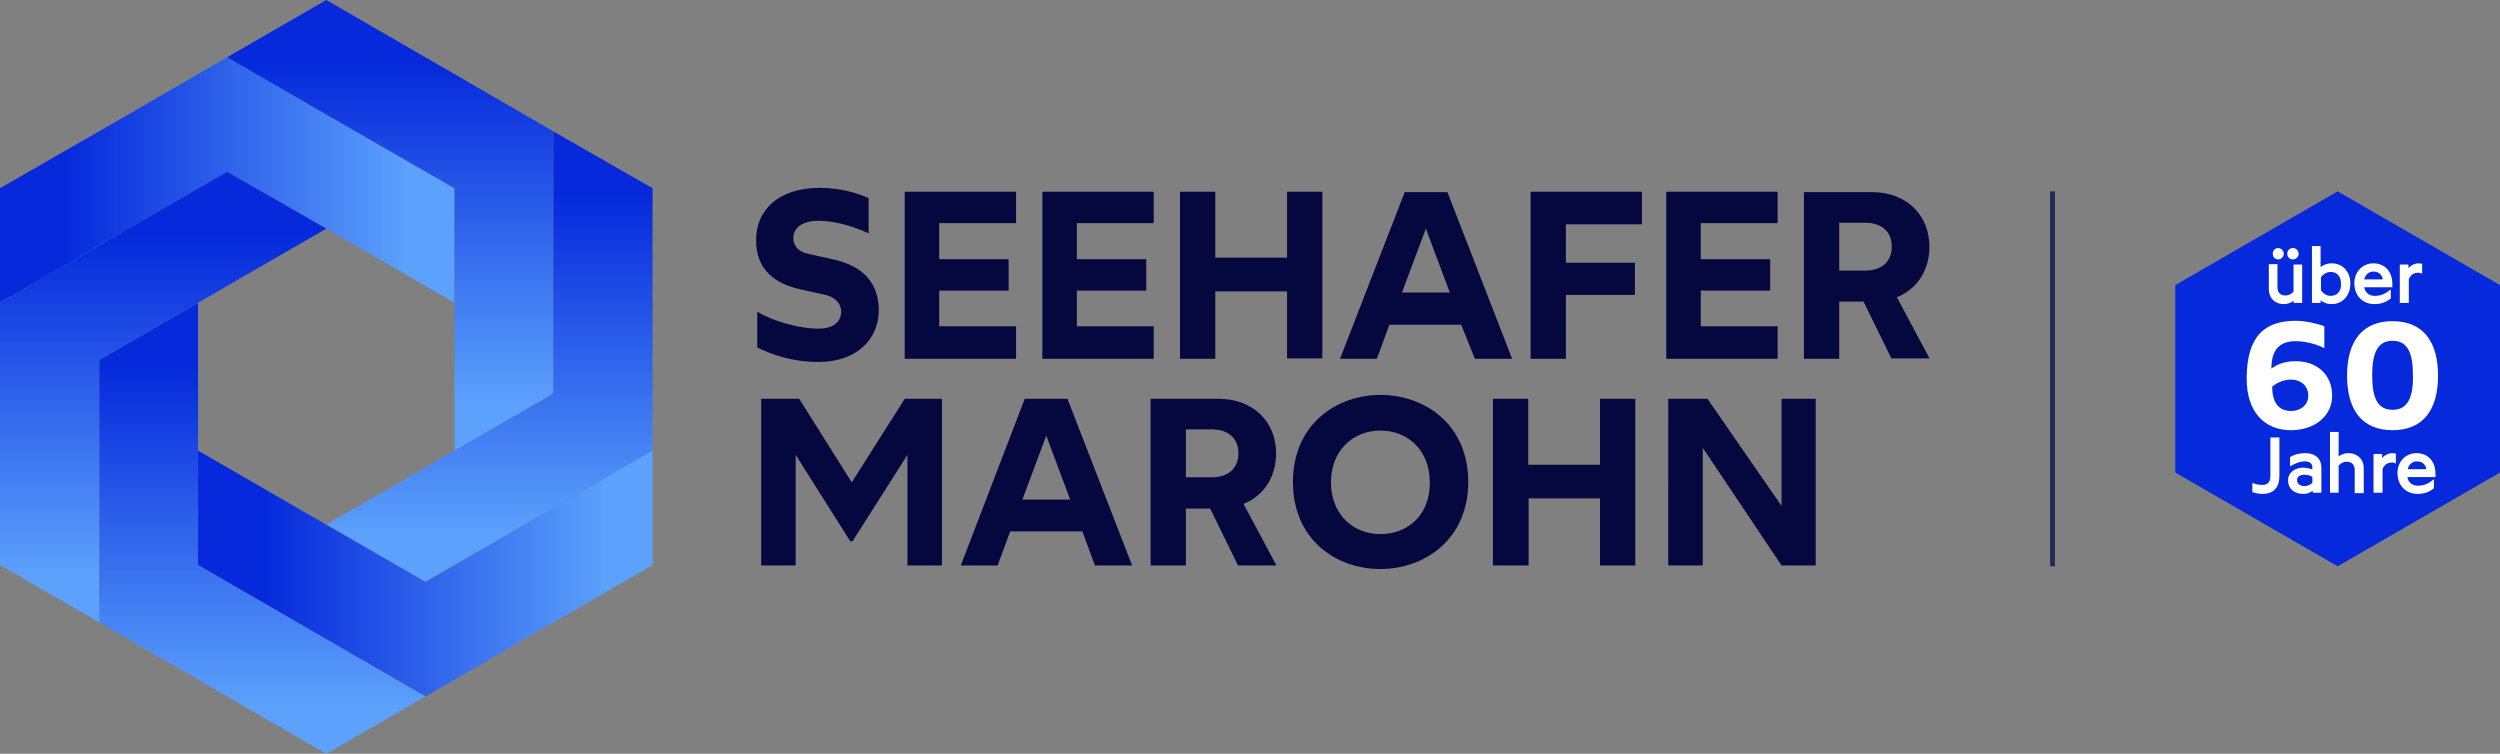 <?xml version="1.0" encoding="utf-8"?>
<!-- Generator: Adobe Illustrator 27.5.0, SVG Export Plug-In . SVG Version: 6.00 Build 0)  -->
<svg version="1.1" id="Ebene_1" xmlns="http://www.w3.org/2000/svg" xmlns:xlink="http://www.w3.org/1999/xlink" x="0px" y="0px"
	 viewBox="0 0 637.5 192.2" style="enable-background:new 0 0 637.5 192.2;" xml:space="preserve">
<rect x="0" y="0" width="637.5" height="192.2" fill="#808080" stroke="none"/>
<style type="text/css">
	.st0{fill:none;stroke:#252A52;stroke-width:1.25;}
	.st1{fill:#0529DB;}
	.st2{clip-path:url(#SVGID_00000015345383998616589170000006050907813293362850_);fill:#FFFFFF;}
	.st3{clip-path:url(#SVGID_00000015345383998616589170000006050907813293362850_);}
	.st4{fill:#FFFFFF;stroke:#FFFFFF;stroke-width:0.5;stroke-miterlimit:10;}
	.st5{clip-path:url(#SVGID_00000015345383998616589170000006050907813293362850_);fill:#04083F;}
	
		.st6{clip-path:url(#SVGID_00000036954427114556699500000013889440490829728920_);fill:url(#SVGID_00000176008761660252420630000005983464997542750091_);}
	
		.st7{clip-path:url(#SVGID_00000070120929596945886330000017295961466564187533_);fill:url(#SVGID_00000116937877389829635150000017910291669701529269_);}
	
		.st8{clip-path:url(#SVGID_00000006667149076445651480000014330295795250986672_);fill:url(#SVGID_00000013167277604924431570000010323673330228089782_);}
	
		.st9{clip-path:url(#SVGID_00000171679866116016576700000017990441731634242708_);fill:url(#SVGID_00000053531192854058949750000005973132088553349762_);}
	
		.st10{clip-path:url(#SVGID_00000001651464794919786710000008076881053398802604_);fill:url(#SVGID_00000147938242635624494890000002520592479357612727_);}
	
		.st11{clip-path:url(#SVGID_00000103958839567526494470000015234858499756164511_);fill:url(#SVGID_00000121281731833001416340000003407308079922558374_);}
</style>
<line class="st0" x1="523.4" y1="48.8" x2="523.4" y2="144.4"/>
<polygon class="st1" points="554.7,72.7 554.7,120.5 596.1,144.4 637.5,120.5 637.5,72.7 596.1,48.8 "/>
<g>
	<defs>
		<rect id="SVGID_1_" width="637.5" height="192.2"/>
	</defs>
	<clipPath id="SVGID_00000131331990747094729220000002863166554292518066_">
		<use xlink:href="#SVGID_1_"  style="overflow:visible;"/>
	</clipPath>
	<path style="clip-path:url(#SVGID_00000131331990747094729220000002863166554292518066_);fill:#FFFFFF;" d="M610.1,104.5
		c-3.9,0-5.2-3.2-5.2-8.8c0-5.5,1.3-8.8,5.2-8.8c3.9,0,5.2,3.2,5.2,8.8C615.4,101.3,614,104.5,610.1,104.5 M610.1,81.9
		c-7.8,0-11.6,5.2-11.6,13.9s3.8,13.9,11.6,13.9c7.8,0,11.6-5.2,11.6-13.9S617.9,81.9,610.1,81.9 M584.2,104.8
		c-3.3,0-4.8-2.4-4.8-6.2c1-0.8,2.6-1.8,4.8-1.8c2.7,0,4.4,1.8,4.4,4C588.7,103.1,586.8,104.8,584.2,104.8 M584.2,109.7
		c5.9,0,10.5-3.5,10.5-8.8c0-5.4-3.9-8.8-9.3-8.8c-3.1,0-5,1-6.2,1.9c0-4.7,2-7,6.2-7c2.1,0,5.1,0.6,7.3,1.8v-5.6
		c-1.4-0.6-4.7-1.4-7.3-1.4c-7.8,0-12.5,3.8-12.5,14.8C572.9,104.9,577.3,109.7,584.2,109.7"/>
	<g style="clip-path:url(#SVGID_00000131331990747094729220000002863166554292518066_);">
		<path class="st4" d="M612.2,77h1.8v-5.8c0.3-0.9,1.1-1.9,2.6-1.9c0.3,0,0.6,0,0.8,0.1v-1.9c-0.1,0-0.3-0.1-0.6-0.1
			c-1.2,0-2.4,0.7-2.9,1.9v-1.6h-1.7V77z M602.6,71.5c0.1-1.3,1.1-2.5,2.6-2.5c1.7,0,2.6,1.1,2.7,2.5H602.6z M605.5,77.3
			c1.9,0,3.1-0.7,3.9-1.3v-1.7c-1.3,1-2.4,1.4-3.9,1.4c-1.6,0-2.8-1.1-2.9-2.7h7.2c0-0.1,0-0.4,0-0.6c0-2.9-1.7-5-4.6-5
			c-2.5,0-4.6,1.9-4.6,4.9C600.7,75.6,602.9,77.3,605.5,77.3 M594.3,75.7c-1.2,0-2.2-0.8-2.7-1.6v-3.5c0.6-0.8,1.5-1.5,2.7-1.5
			c1.8,0,2.9,1.2,2.9,3.3C597.3,74.4,596.1,75.7,594.3,75.7 M594.6,67.4c-1.5,0-2.4,0.6-3.1,1.3v-5.7h-1.7V77h1.7v-1
			c0.7,0.7,1.6,1.3,3.1,1.3c2.7,0,4.5-2.2,4.5-5C599.1,69.6,597.4,67.4,594.6,67.4 M582.3,77.3c1.2,0,2.2-0.5,2.8-1.2V77h1.7v-9.3
			h-1.7v6.7c-0.6,0.8-1.4,1.2-2.4,1.2c-1.2,0-2.2-0.8-2.2-2.3v-5.7h-1.7v6.1C578.8,76.1,580.5,77.3,582.3,77.3 M584.7,65.9
			c0.6,0,1.2-0.5,1.2-1.2c0-0.6-0.5-1.2-1.2-1.2c-0.7,0-1.2,0.5-1.2,1.2C583.5,65.4,584,65.9,584.7,65.9 M580.9,65.9
			c0.7,0,1.2-0.5,1.2-1.2c0-0.6-0.5-1.2-1.2-1.2c-0.6,0-1.1,0.5-1.1,1.2C579.8,65.4,580.3,65.9,580.9,65.9"/>
		<path class="st4" d="M613.7,119.9c0.1-1.3,1.1-2.5,2.6-2.5c1.7,0,2.6,1.1,2.7,2.5H613.7z M616.5,125.7c1.9,0,3.1-0.7,3.9-1.3v-1.7
			c-1.3,1-2.4,1.4-3.9,1.4c-1.6,0-2.8-1.1-2.9-2.7h7.2c0-0.1,0-0.4,0-0.6c0-2.9-1.7-5-4.6-5c-2.5,0-4.6,1.9-4.6,4.9
			C611.7,124,613.9,125.7,616.5,125.7 M605.5,125.4h1.8v-5.8c0.3-0.9,1.1-1.9,2.6-1.9c0.3,0,0.6,0,0.8,0.1v-1.9
			c-0.1,0-0.3-0.1-0.6-0.1c-1.2,0-2.4,0.7-2.9,1.9V116h-1.7V125.4z M594.4,125.4h1.7v-6.7c0.6-0.8,1.4-1.2,2.4-1.2
			c1.2,0,2.2,0.8,2.2,2.3v5.7h1.8v-6.2c0-2.3-1.8-3.5-3.6-3.5c-1.2,0-2.2,0.5-2.8,1.2v-6.6h-1.7V125.4z M587.6,124.2
			c-1.2,0-2.1-0.7-2.1-1.8c0-1,0.9-1.6,2.1-1.6c1.1,0,2,0.4,2.3,0.7v1.7C589.6,123.6,588.7,124.2,587.6,124.2 M587.3,125.7
			c1.2,0,2.1-0.5,2.7-1.1v0.8h1.7v-6.2c0-1.8-1.1-3.4-3.9-3.4c-1.4,0-2.5,0.3-3.6,0.9v1.8c0.9-0.5,2.2-1.1,3.6-1.1
			c1.4,0,2.1,0.8,2.1,1.7v1c-0.6-0.3-1.6-0.6-2.6-0.6c-1.9,0-3.6,1.1-3.6,3C583.7,124.5,585.2,125.7,587.3,125.7 M576.9,125.7
			c2.8,0,4.1-1.6,4.1-4.3v-9.6h-1.8v9.6c0,1.6-0.8,2.5-2.2,2.5c-0.7,0-1.7-0.1-2.4-0.4v1.8C575.1,125.5,576.1,125.7,576.9,125.7"/>
	</g>
	<path style="clip-path:url(#SVGID_00000131331990747094729220000002863166554292518066_);fill:#04083F;" d="M469,56.8h6.7
		c3.8,0,6.7,2,6.7,6.1c0,3.9-2.7,6.1-6.7,6.1H469V56.8z M492.1,91.5l-8.4-15.7c5.2-2.1,8.3-6.9,8.3-12.9c0-8-5.8-13.9-14.6-13.9H460
		v42.5h9V76.9h6.2l7.1,14.5H492.1z M424.9,91.5h28.4v-8.3h-19.6v-9.1h17.7v-8h-17.7v-9.2h19.6v-8h-28.4V91.5z M390.3,91.5h9V75.2
		h17.6V67h-17.6v-9.8h19.4v-8.3h-28.4V91.5z M357.5,74.6l6.1-16.3l6.1,16.3H357.5z M376.1,91.5h9.5l-16.5-42.5h-10.9l-16.5,42.5h9.4
		l3.2-8.7h18.3L376.1,91.5z M300.9,91.5h9V74.3h18.3v17.1h9V48.9h-9v16.8h-18.3V48.9h-9V91.5z M265.8,91.5h28.4v-8.3h-19.6v-9.1
		h17.7v-8h-17.7v-9.2h19.6v-8h-28.4V91.5z M230.7,91.5h28.4v-8.3h-19.6v-9.1h17.7v-8h-17.7v-9.2h19.6v-8h-28.4V91.5z M212.7,66.2
		l-6.7-1.5c-2.4-0.5-3.7-2-3.7-4c0-2.6,2.3-4.4,6.4-4.4c4,0,8.7,1.3,12.8,3.2v-9c-3.2-1.4-7.5-2.6-12.5-2.6
		c-10.5,0-16.2,5.7-16.2,13.3c0,7.8,5,11.2,11.4,12.6l5.9,1.3c3,0.6,4.4,2.4,4.4,4.4c0,2.3-1.7,4.3-5.8,4.3c-5.3,0-12-2.1-15.6-4.3
		v9.1c3.2,1.6,8.6,3.7,15.6,3.7c9.8,0,15.4-5.8,15.4-13.3C224,72.1,220.1,67.9,212.7,66.2"/>
	<path style="clip-path:url(#SVGID_00000131331990747094729220000002863166554292518066_);fill:#04083F;" d="M425.5,144.2h8.7v-30
		l20.1,30h8.7v-42.5h-8.7V129l-18.9-27.3h-10V144.2z M380.8,144.2h9v-17.1H408v17.1h9v-42.5h-9v16.8h-18.3v-16.8h-9V144.2z
		 M352,136.2c-6.9,0-12.6-5-12.6-13.2c0-8.2,5.7-13.2,12.6-13.2c7,0,12.6,5,12.6,13.2C364.7,131.2,359.1,136.2,352,136.2 M352,145.1
		c11.1,0,22.4-7.4,22.4-22.2c0-14.8-11.2-22.2-22.4-22.2c-11.1,0-22.3,7.4-22.3,22.2C329.7,137.8,340.9,145.1,352,145.1
		 M302.4,109.5h6.7c3.8,0,6.7,2,6.7,6.1c0,3.9-2.7,6.1-6.7,6.1h-6.7V109.5z M325.5,144.2l-8.4-15.7c5.2-2.1,8.3-6.9,8.3-12.9
		c0-8-5.8-13.9-14.6-13.9h-17.4v42.5h9v-14.5h6.2l7.1,14.5H325.5z M260.7,127.4l6.1-16.3l6.1,16.3H260.7z M279.2,144.2h9.5
		l-16.5-42.5h-10.9L245,144.2h9.4l3.2-8.7H276L279.2,144.2z M194.1,144.2h8.8V116l13.9,22h0.6l14-22v28.2h8.8v-42.5h-9.5L217.2,123
		l-13.4-21.3h-9.7V144.2z"/>
</g>
<g>
	<defs>
		<polygon id="SVGID_00000014614555862784255490000008186567541659136128_" points="32.7,29.2 0,48 0,77.2 25.3,62.6 57.9,43.8 
			83.2,58.3 115.9,77.2 115.9,48 83.2,29.2 57.9,14.6 		"/>
	</defs>
	<clipPath id="SVGID_00000158726009014743753770000014095371955747954619_">
		<use xlink:href="#SVGID_00000014614555862784255490000008186567541659136128_"  style="overflow:visible;"/>
	</clipPath>
	
		<linearGradient id="SVGID_00000109013977455051621480000003648772484376746147_" gradientUnits="userSpaceOnUse" x1="-36.537" y1="276.734" x2="-35.537" y2="276.734" gradientTransform="matrix(-115.875 0 0 -115.875 -4117.896 32112.557)">
		<stop  offset="0" style="stop-color:#5CA1FC"/>
		<stop  offset="0.103" style="stop-color:#5CA1FC"/>
		<stop  offset="0.859" style="stop-color:#0529DB"/>
		<stop  offset="1" style="stop-color:#0529DB"/>
	</linearGradient>
	
		<rect y="14.6" style="clip-path:url(#SVGID_00000158726009014743753770000014095371955747954619_);fill:url(#SVGID_00000109013977455051621480000003648772484376746147_);" width="115.9" height="62.6"/>
</g>
<g>
	<defs>
		<polygon id="SVGID_00000103959103038562470400000004824022885259934880_" points="83.2,0 57.9,14.6 83.2,29.2 115.9,48 
			115.9,114.9 141.1,100.4 141.1,33.5 115.9,18.9 		"/>
	</defs>
	<clipPath id="SVGID_00000005955888740884555210000009474551289993187719_">
		<use xlink:href="#SVGID_00000103959103038562470400000004824022885259934880_"  style="overflow:visible;"/>
	</clipPath>
	
		<linearGradient id="SVGID_00000067932564474798545550000010932781370519603389_" gradientUnits="userSpaceOnUse" x1="-35.497" y1="275.696" x2="-34.497" y2="275.696" gradientTransform="matrix(0 -114.938 114.938 0 -31588.391 -3965.065)">
		<stop  offset="0" style="stop-color:#5CA1FC"/>
		<stop  offset="0.103" style="stop-color:#5CA1FC"/>
		<stop  offset="0.859" style="stop-color:#0529DB"/>
		<stop  offset="1" style="stop-color:#0529DB"/>
	</linearGradient>
	
		<rect x="57.9" style="clip-path:url(#SVGID_00000005955888740884555210000009474551289993187719_);fill:url(#SVGID_00000067932564474798545550000010932781370519603389_);" width="83.2" height="114.9"/>
</g>
<g>
	<defs>
		<polygon id="SVGID_00000026885612955071455530000005974971504829671600_" points="83.2,133.8 108.5,148.4 141.1,129.5 
			166.4,114.9 166.4,48 141.1,33.5 141.1,100.4 115.9,114.9 115.9,114.9 		"/>
	</defs>
	<clipPath id="SVGID_00000108994376145364686870000006849153265209461898_">
		<use xlink:href="#SVGID_00000026885612955071455530000005974971504829671600_"  style="overflow:visible;"/>
	</clipPath>
	
		<linearGradient id="SVGID_00000162314597946311202700000006391686374552621445_" gradientUnits="userSpaceOnUse" x1="-35.497" y1="275.696" x2="-34.497" y2="275.696" gradientTransform="matrix(0 -114.938 114.938 0 -31563.125 -3931.613)">
		<stop  offset="0" style="stop-color:#5CA1FC"/>
		<stop  offset="0.103" style="stop-color:#5CA1FC"/>
		<stop  offset="0.859" style="stop-color:#0529DB"/>
		<stop  offset="1" style="stop-color:#0529DB"/>
	</linearGradient>
	
		<rect x="83.2" y="33.5" style="clip-path:url(#SVGID_00000108994376145364686870000006849153265209461898_);fill:url(#SVGID_00000162314597946311202700000006391686374552621445_);" width="83.2" height="114.9"/>
</g>
<g>
	<defs>
		<polygon id="SVGID_00000182498037184616174620000004878370938602793875_" points="50.5,114.9 50.5,144.1 83.2,163 108.5,177.6 
			108.5,177.6 133.7,163 166.4,144.1 166.4,114.9 141.1,129.5 108.5,148.4 83.2,133.8 		"/>
	</defs>
	<clipPath id="SVGID_00000136384899119162749310000006183055682378895782_">
		<use xlink:href="#SVGID_00000182498037184616174620000004878370938602793875_"  style="overflow:visible;"/>
	</clipPath>
	
		<linearGradient id="SVGID_00000036967471229471171790000017905264957135210389_" gradientUnits="userSpaceOnUse" x1="-36.537" y1="276.734" x2="-35.537" y2="276.734" gradientTransform="matrix(-115.875 0 0 -115.875 -4067.366 32212.91)">
		<stop  offset="0" style="stop-color:#5CA1FC"/>
		<stop  offset="0.103" style="stop-color:#5CA1FC"/>
		<stop  offset="0.859" style="stop-color:#0529DB"/>
		<stop  offset="1" style="stop-color:#0529DB"/>
	</linearGradient>
	
		<rect x="50.5" y="114.9" style="clip-path:url(#SVGID_00000136384899119162749310000006183055682378895782_);fill:url(#SVGID_00000036967471229471171790000017905264957135210389_);" width="115.9" height="62.6"/>
</g>
<g>
	<defs>
		<polygon id="SVGID_00000152955178053174827840000008198383938288487871_" points="25.3,91.8 25.3,158.7 50.5,173.3 83.2,192.2 
			108.5,177.6 83.2,163 50.5,144.1 50.5,77.2 		"/>
	</defs>
	<clipPath id="SVGID_00000021078109009133547870000012347343504112961688_">
		<use xlink:href="#SVGID_00000152955178053174827840000008198383938288487871_"  style="overflow:visible;"/>
	</clipPath>
	
		<linearGradient id="SVGID_00000080202021409904107830000012087873912104115900_" gradientUnits="userSpaceOnUse" x1="-35.497" y1="275.696" x2="-34.497" y2="275.696" gradientTransform="matrix(0 -114.94 114.94 0 -31621.623 -3887.925)">
		<stop  offset="0" style="stop-color:#5CA1FC"/>
		<stop  offset="0.103" style="stop-color:#5CA1FC"/>
		<stop  offset="0.859" style="stop-color:#0529DB"/>
		<stop  offset="1" style="stop-color:#0529DB"/>
	</linearGradient>
	
		<rect x="25.3" y="77.2" style="clip-path:url(#SVGID_00000021078109009133547870000012347343504112961688_);fill:url(#SVGID_00000080202021409904107830000012087873912104115900_);" width="83.2" height="114.9"/>
</g>
<g>
	<defs>
		<polygon id="SVGID_00000011738894758689168940000003159142272532922807_" points="25.3,62.6 0,77.2 0,144.1 25.3,158.7 25.3,91.8 
			50.5,77.2 83.2,58.3 57.9,43.8 		"/>
	</defs>
	<clipPath id="SVGID_00000036971408965020527190000004743894198326231710_">
		<use xlink:href="#SVGID_00000011738894758689168940000003159142272532922807_"  style="overflow:visible;"/>
	</clipPath>
	
		<linearGradient id="SVGID_00000054259960721461380140000013160205113751241381_" gradientUnits="userSpaceOnUse" x1="-35.497" y1="275.696" x2="-34.497" y2="275.696" gradientTransform="matrix(0 -114.938 114.938 0 -31646.322 -3921.304)">
		<stop  offset="0" style="stop-color:#5CA1FC"/>
		<stop  offset="0.103" style="stop-color:#5CA1FC"/>
		<stop  offset="0.859" style="stop-color:#0529DB"/>
		<stop  offset="1" style="stop-color:#0529DB"/>
	</linearGradient>
	
		<rect x="0" y="43.8" style="clip-path:url(#SVGID_00000036971408965020527190000004743894198326231710_);fill:url(#SVGID_00000054259960721461380140000013160205113751241381_);" width="83.2" height="114.9"/>
</g>
<g>
	<defs>
		<rect id="SVGID_00000178167947009486682850000004212862369069778871_" width="637.5" height="192.2"/>
	</defs>
	<clipPath id="SVGID_00000157296661536679741840000016520794484690721204_">
		<use xlink:href="#SVGID_00000178167947009486682850000004212862369069778871_"  style="overflow:visible;"/>
	</clipPath>
</g>
</svg>
